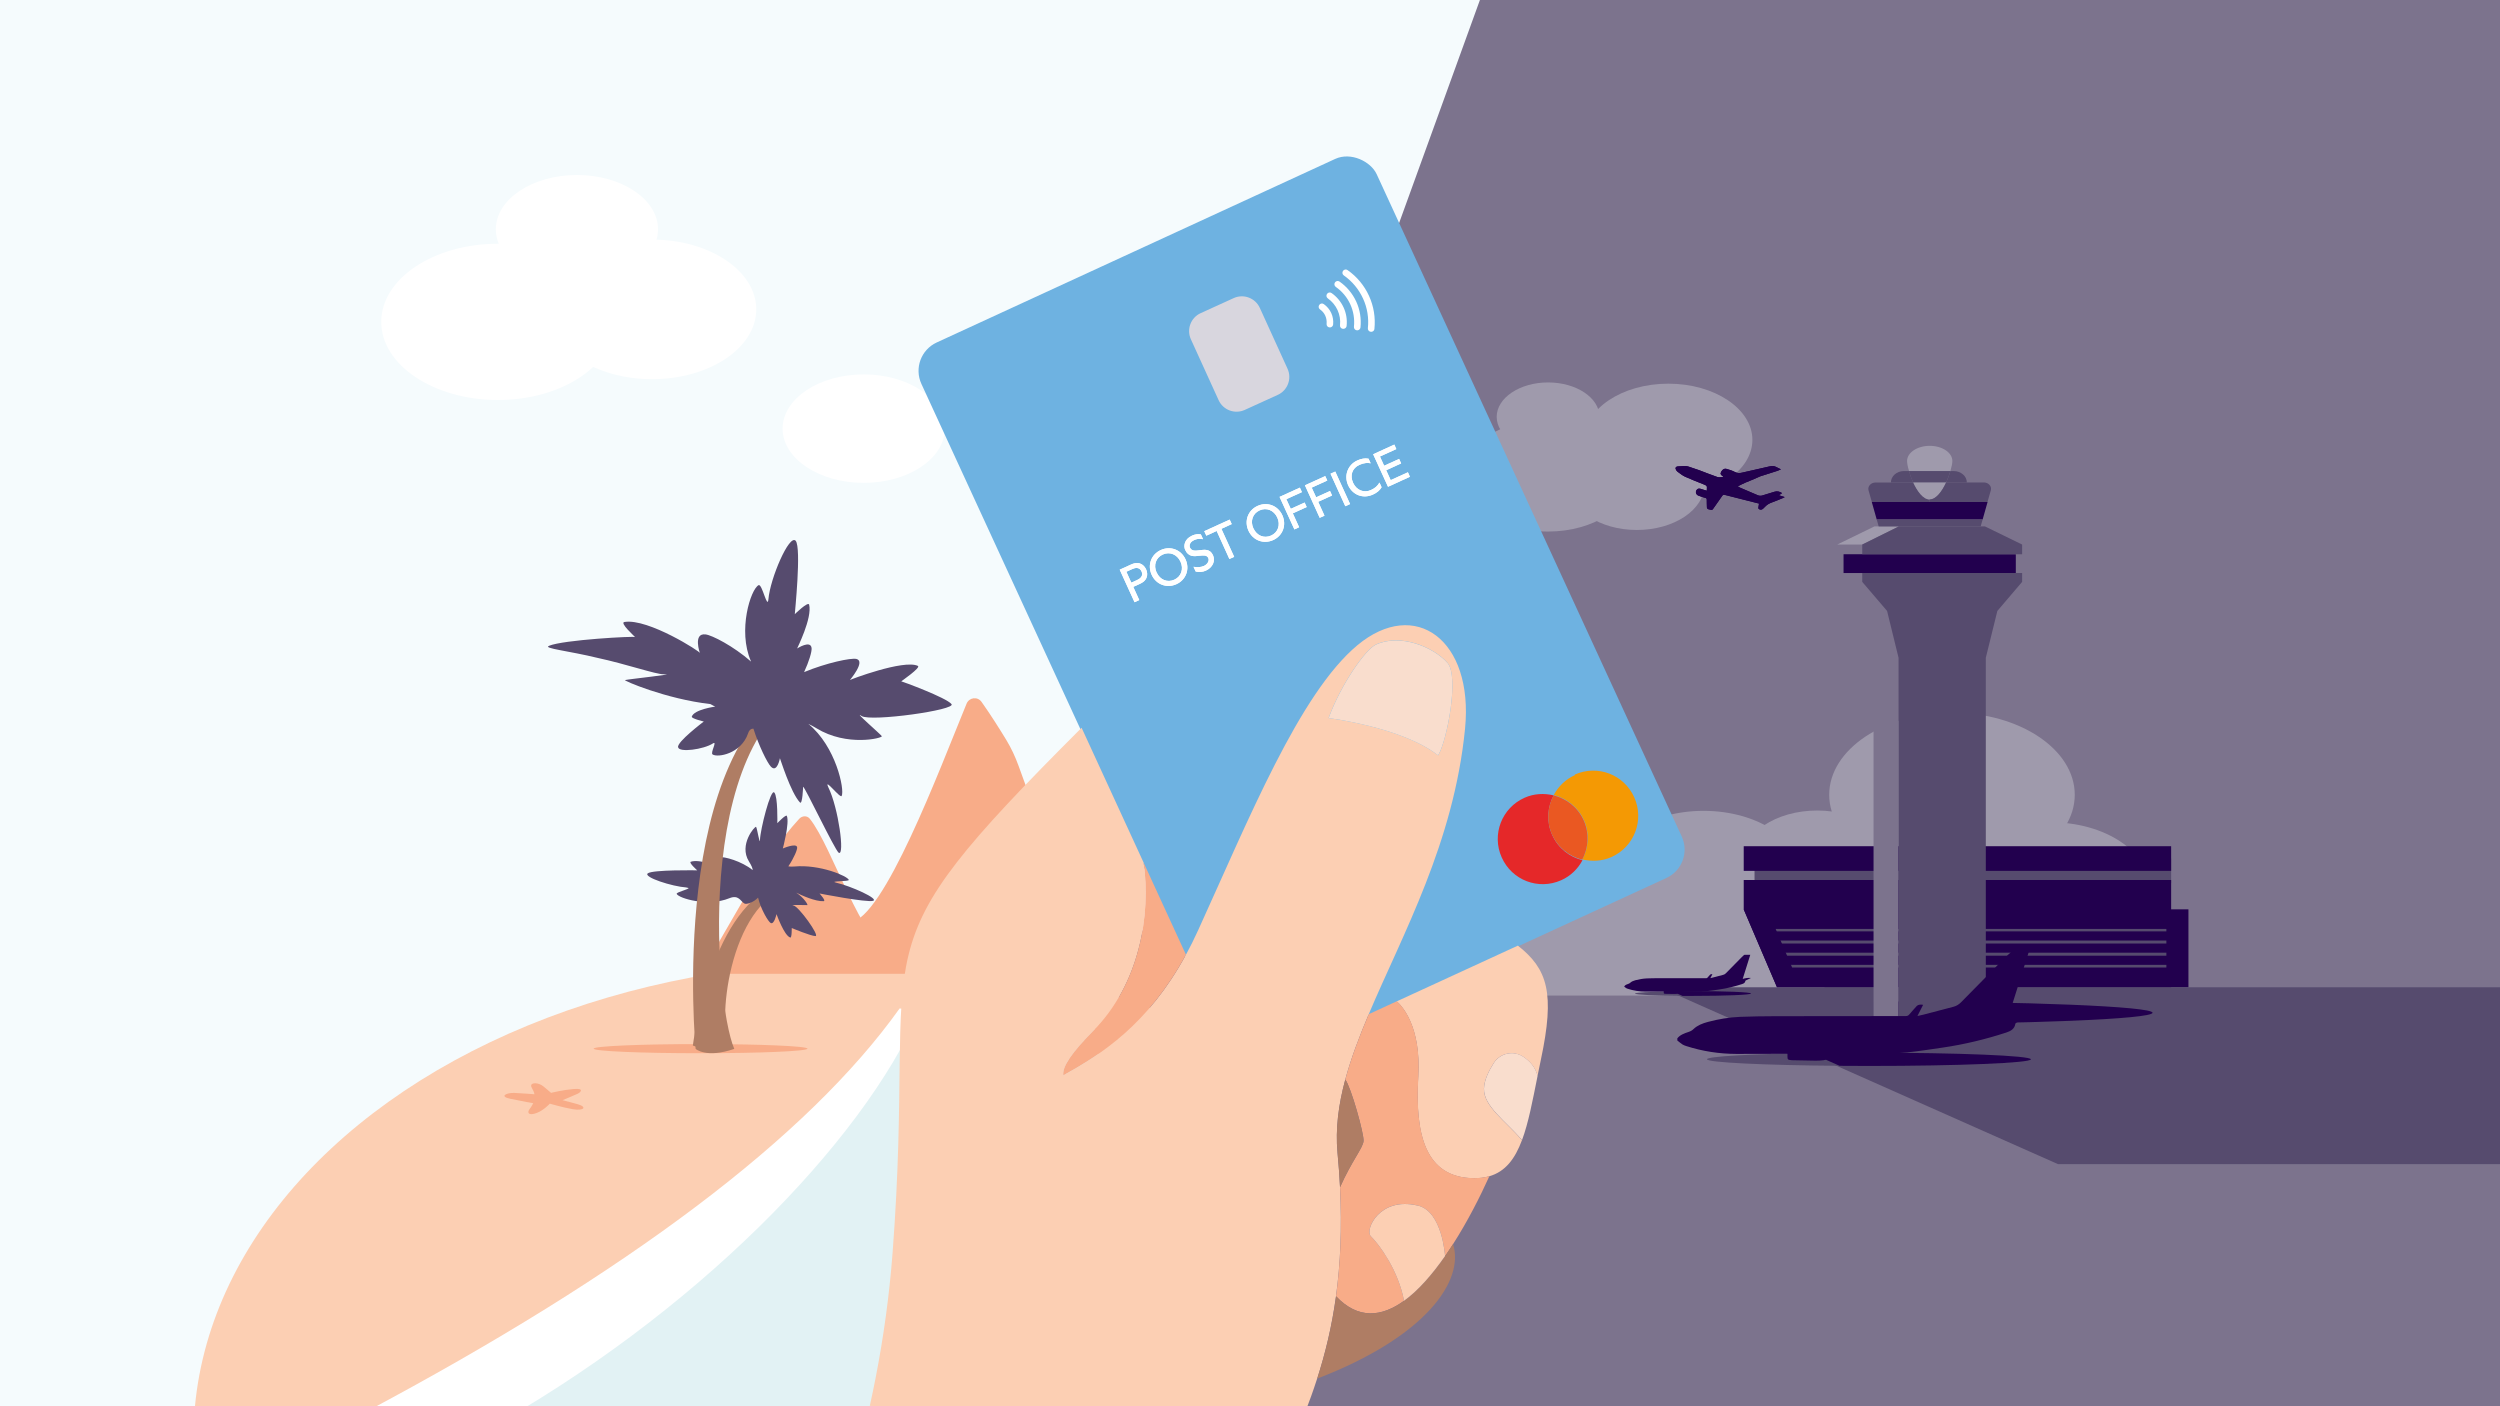 <svg width="1200" height="675" viewBox="0 0 1200 675" fill="none" xmlns="http://www.w3.org/2000/svg">
<rect x="0" y="0" width="1200" height="675" fill="#333333" stroke="none"/>
<g clip-path="url(#clip0_1954_2287)">
<rect width="1200" height="675" fill="#CCEDF3"/>
<rect width="1200" height="675" fill="white" fill-opacity="0.8"/>
<path d="M711.445 -3H1206.82V510.282H525.491L711.445 -3Z" fill="#7C738D"/>
<ellipse cx="413.982" cy="690.304" rx="321.117" ry="228.741" fill="#FCCFB3"/>
<path fill-rule="evenodd" clip-rule="evenodd" d="M843.228 439.458C863.095 439.458 879.293 450.258 879.293 463.554C879.293 476.851 863.131 487.651 843.228 487.651C823.36 487.651 807.198 476.851 807.198 463.554C807.198 450.258 823.36 439.458 843.228 439.458Z" fill="#9F9AAC"/>
<path fill-rule="evenodd" clip-rule="evenodd" d="M872.269 389.049C892.136 389.049 908.334 399.849 908.334 413.145C908.334 426.442 892.172 437.242 872.269 437.242C852.401 437.242 836.239 426.442 836.239 413.145C836.239 399.849 852.401 389.049 872.269 389.049Z" fill="#9F9AAC"/>
<path fill-rule="evenodd" clip-rule="evenodd" d="M817.717 389.203C843.866 389.203 865.109 403.405 865.109 420.884C865.109 438.364 843.866 452.565 817.717 452.565C791.603 452.565 770.324 438.364 770.324 420.884C770.324 403.405 791.568 389.203 817.717 389.203Z" fill="#9F9AAC"/>
<path fill-rule="evenodd" clip-rule="evenodd" d="M984.348 394.699C1010.5 394.699 1031.74 408.901 1031.74 426.38C1031.74 443.86 1010.5 458.062 984.348 458.062C958.234 458.062 936.955 443.86 936.955 426.38C936.955 408.901 958.199 394.699 984.348 394.699Z" fill="#9F9AAC"/>
<path fill-rule="evenodd" clip-rule="evenodd" d="M936.951 342.073C969.452 342.073 995.883 359.74 995.883 381.495C995.883 403.219 969.452 420.917 936.951 420.917C904.45 420.917 878.019 403.251 878.019 381.495C878.019 359.771 904.45 342.073 936.951 342.073Z" fill="#9F9AAC"/>
<path fill-rule="evenodd" clip-rule="evenodd" d="M770.322 426.943C802.823 426.943 829.254 444.61 829.254 466.365C829.254 488.09 802.823 505.787 770.322 505.787C737.821 505.787 711.39 488.121 711.39 466.365C711.39 444.641 737.821 426.943 770.322 426.943Z" fill="#9F9AAC"/>
<path d="M598.734 477.869H1207.69V681.155H598.734V477.869Z" fill="#7C738D"/>
<path d="M987.824 558.784H1206.84V473.885H796.63L987.824 558.784Z" fill="#564B6E"/>
<path fill-rule="evenodd" clip-rule="evenodd" d="M414.577 179.713C436.032 179.713 453.5 191.387 453.5 205.744C453.5 220.102 436.032 231.776 414.577 231.776C393.121 231.776 375.653 220.102 375.653 205.744C375.653 191.387 393.121 179.713 414.577 179.713Z" fill="white"/>
<path fill-rule="evenodd" clip-rule="evenodd" d="M276.924 84C298.38 84 315.848 95.674 315.848 110.032C315.848 124.39 298.38 136.063 276.924 136.063C255.469 136.063 238.001 124.39 238.001 110.032C238.001 95.674 255.469 84 276.924 84Z" fill="white"/>
<path fill-rule="evenodd" clip-rule="evenodd" d="M239 117C269.869 117 295 133.817 295 154.5C295 175.183 269.869 192 239 192C208.131 192 183 175.183 183 154.5C183 133.817 208.131 117 239 117Z" fill="white"/>
<path fill-rule="evenodd" clip-rule="evenodd" d="M313 115C340.561 115 363 130.023 363 148.5C363 166.977 340.561 182 313 182C285.439 182 263 166.977 263 148.5C263 130.023 285.439 115 313 115Z" fill="white"/>
<path d="M842.173 412.082H1042.15V423.912H842.173V412.082Z" fill="#564B6E"/>
<path d="M1042.15 422.415H836.986V436.492L852.936 473.823H1042.15V422.415Z" fill="#22004E"/>
<path d="M836.986 406.183H1042.15V418.012H836.986V406.183Z" fill="#22004E"/>
<path d="M1045.15 469.139V441.172H844.642L856.605 469.139H1045.15Z" fill="#564B6E"/>
<path d="M852.299 445.857L860.239 464.46H1039.86V445.857H852.264M836.949 436.493H1050.45V473.824H852.934L836.984 436.493H836.949Z" fill="#22004E"/>
<path d="M1042.15 449.259H845.208" stroke="#22004E" stroke-width="4.399" stroke-miterlimit="10"/>
<path d="M1042.15 460.931H849.478" stroke="#22004E" stroke-width="4.399" stroke-miterlimit="10"/>
<path d="M1042.15 455.092H848.031" stroke="#22004E" stroke-width="4.399" stroke-miterlimit="10"/>
<path d="M1042.15 443.45H842.173" stroke="#22004E" stroke-width="4.399" stroke-miterlimit="10"/>
<path d="M1042.15 466.768H851.878" stroke="#22004E" stroke-width="4.399" stroke-miterlimit="10"/>
<path fill-rule="evenodd" clip-rule="evenodd" d="M899.516 480.655C973.234 480.655 1033.22 483.121 1033.22 486.118C1033.22 489.145 973.234 491.58 899.516 491.58" fill="#22004E"/>
<path d="M881.87 275.053V279.298L893.762 293.25L899.303 315.723V489.954H911.301V315.723L905.796 293.25L893.868 279.298V275.053H884.905H881.87Z" fill="#7C738D"/>
<path d="M881.869 261.384V266.035H884.904H893.867V261.384H881.869Z" fill="#7C738D"/>
<path d="M881.873 261.381H893.872L911.445 252.673H901.776H899.729L881.873 261.381Z" fill="#9F9AAC"/>
<path d="M884.905 266.035V275.056H893.868H967.586V266.035H893.868H884.905Z" fill="#22004E"/>
<path d="M893.87 275.053V279.298L905.798 293.25L911.303 315.723V489.954H953.19V315.723L958.731 293.25L970.623 279.298V275.053H967.588H893.87Z" fill="#564B6E"/>
<path d="M893.87 261.381V266.032H967.588H970.623V261.381L952.767 252.673H950.72H911.444L893.87 261.381Z" fill="#564B6E"/>
<path d="M900.258 231.605C897.999 231.605 896.341 233.478 896.905 235.413L898.493 241.001H926.266V239.752C923.16 239.752 920.372 235.882 918.361 231.605H900.258Z" fill="#564B6E"/>
<path d="M898.457 240.97L900.822 249.335H951.673L954.037 240.97H926.23H898.457Z" fill="#22004E"/>
<path d="M900.821 249.333L901.774 252.673H911.443H950.719L951.672 249.333H900.821Z" fill="#564B6E"/>
<path d="M918.361 231.603C917.514 229.761 916.809 227.826 916.315 226.109H913.844C910.421 226.109 907.634 228.575 907.634 231.603H918.361Z" fill="#564B6E"/>
<path d="M936.18 226.113C936.78 224.084 937.133 222.336 937.133 221.275C937.133 217.248 932.263 214.002 926.264 214.002C920.265 214.002 915.395 217.279 915.395 221.275C915.395 222.305 915.713 224.084 916.348 226.113H936.251H936.18Z" fill="#9F9AAC"/>
<path d="M918.361 231.603H934.135C934.982 229.761 935.688 227.826 936.182 226.109H916.279C916.773 227.826 917.479 229.761 918.326 231.603H918.361Z" fill="#564B6E"/>
<path d="M934.135 231.605H918.361C920.337 235.882 923.16 239.752 926.265 239.752C929.371 239.752 932.158 235.882 934.17 231.605H934.135Z" fill="#9F9AAC"/>
<path d="M926.228 239.718V240.966H954L955.588 235.379C956.153 233.444 954.494 231.571 952.236 231.571H934.133C932.156 235.847 929.333 239.718 926.228 239.718Z" fill="#564B6E"/>
<path d="M934.135 231.603H944.086C944.086 230.073 943.38 228.7 942.251 227.732C941.122 226.765 939.569 226.109 937.875 226.109H936.181C935.687 227.826 934.981 229.761 934.135 231.603Z" fill="#564B6E"/>
<path fill-rule="evenodd" clip-rule="evenodd" d="M743.079 183.569C756.665 183.569 767.746 190.967 767.746 200.081C767.746 209.195 756.665 216.593 743.079 216.593C729.493 216.593 718.412 209.195 718.412 200.081C718.412 190.998 729.493 183.569 743.079 183.569Z" fill="#9F9AAC"/>
<path fill-rule="evenodd" clip-rule="evenodd" d="M785.675 211.005C803.567 211.005 818.105 220.743 818.105 232.698C818.105 244.652 803.567 254.391 785.675 254.391C767.784 254.391 753.245 244.652 753.245 232.698C753.245 220.743 767.784 211.005 785.675 211.005Z" fill="#9F9AAC"/>
<path fill-rule="evenodd" clip-rule="evenodd" d="M800.812 184.163C823.043 184.163 841.146 196.274 841.146 211.131C841.146 225.988 823.043 238.099 800.812 238.099C778.58 238.099 760.477 225.988 760.477 211.131C760.477 196.242 778.58 184.163 800.812 184.163Z" fill="#9F9AAC"/>
<path fill-rule="evenodd" clip-rule="evenodd" d="M743.079 201.205C765.311 201.205 783.414 213.316 783.414 228.173C783.414 243.062 765.311 255.141 743.079 255.141C720.847 255.141 702.744 243.03 702.744 228.173C702.744 213.284 720.847 201.205 743.079 201.205Z" fill="#9F9AAC"/>
<path d="M827.737 237.536C827.243 237.411 826.961 237.598 826.714 237.941C825.302 239.97 823.855 241.999 822.444 244.028C822.161 244.434 821.914 244.933 821.209 244.715C820.432 244.465 819.303 244.59 819.303 243.435C819.303 242.218 819.197 241.031 819.233 239.814C819.233 239.315 819.056 239.127 818.562 239.003C817.468 238.69 816.374 238.347 815.315 237.941C813.939 237.442 813.586 235.85 814.645 234.882C815.139 234.414 815.774 234.477 816.409 234.664C817.327 234.945 818.28 235.257 819.303 235.569C819.303 235.039 819.233 234.57 819.303 234.133C819.444 233.291 818.915 232.978 818.174 232.666C815.033 231.418 811.857 230.169 808.787 228.796C807.481 228.203 806.387 227.235 805.223 226.424C804.941 226.205 804.694 225.893 804.517 225.581C804.058 224.801 804.129 223.927 805.541 223.864C807.234 223.802 808.928 223.427 810.587 223.989C812.245 224.551 813.939 225.082 815.562 225.675C818.491 226.767 821.35 227.953 824.314 228.952C825.126 229.233 826.149 228.983 827.102 228.983C827.102 228.921 827.102 228.827 827.102 228.765C827.031 228.671 826.961 228.609 826.855 228.546C825.796 227.797 825.655 227.391 826.184 226.424C826.749 225.331 827.667 224.769 828.796 225.082C830.172 225.456 831.548 225.924 832.748 226.549C833.877 227.142 834.901 227.173 836.101 226.892C840.582 225.862 845.099 224.894 849.546 223.833C850.71 223.552 851.698 223.646 852.686 224.208C853.321 224.582 853.992 224.832 854.874 225.269C854.239 225.55 853.78 225.799 853.321 225.956C850.534 226.861 847.71 227.703 844.923 228.64C843.864 229.014 842.876 229.607 841.817 230.013C839.206 230.981 836.665 232.105 834.124 233.447C834.548 233.665 834.865 233.915 835.218 234.071C838.041 235.288 840.864 236.474 843.688 237.692C844.429 238.004 845.17 238.066 845.946 237.816C847.887 237.223 849.828 236.662 851.733 236.037C853.11 235.6 854.239 235.944 855.403 236.693C854.874 237.036 854.415 237.38 853.921 237.723C854.804 238.004 855.65 238.285 856.674 238.597C856.25 238.815 856.074 238.971 855.862 239.034C854.133 239.752 852.404 240.501 850.639 241.125C849.334 241.593 848.169 242.218 847.287 243.185C847.005 243.497 846.652 243.809 846.334 244.121C845.664 244.777 844.852 244.839 844.146 244.246C844.005 244.122 844.005 243.872 844.005 243.685C844.076 243.029 844.182 242.405 844.323 241.687C838.712 240.251 833.207 238.878 827.702 237.473L827.737 237.536Z" fill="#22004E"/>
<path d="M844.358 241.749C838.747 240.314 833.242 238.94 827.737 237.536C827.243 237.411 826.961 237.598 826.714 237.941C825.302 239.97 823.855 241.999 822.444 244.028C822.161 244.434 821.914 244.933 821.209 244.715C820.432 244.465 819.303 244.59 819.303 243.435C819.303 242.218 819.197 241.031 819.233 239.814C819.233 239.315 819.056 239.127 818.562 239.003C817.468 238.69 816.374 238.347 815.315 237.941C813.939 237.442 813.586 235.85 814.645 234.882C815.139 234.414 815.774 234.477 816.409 234.664C817.327 234.945 818.28 235.257 819.303 235.569C819.303 235.039 819.233 234.57 819.303 234.133C819.444 233.291 818.915 232.978 818.174 232.666C815.033 231.418 811.857 230.169 808.787 228.796C807.481 228.203 806.387 227.235 805.223 226.424C804.941 226.205 804.694 225.893 804.517 225.581C804.058 224.801 804.129 223.927 805.541 223.864C807.234 223.802 808.928 223.427 810.587 223.989C812.245 224.551 813.939 225.082 815.562 225.675C818.491 226.767 821.35 227.953 824.314 228.952C825.126 229.233 826.149 228.983 827.102 228.983C827.102 228.921 827.102 228.827 827.102 228.765C827.031 228.671 826.961 228.609 826.855 228.546C825.796 227.797 825.655 227.391 826.184 226.424C826.749 225.331 827.667 224.769 828.796 225.082C830.172 225.456 831.548 225.924 832.748 226.549C833.877 227.142 834.901 227.173 836.101 226.892C840.582 225.862 845.099 224.894 849.546 223.833C850.71 223.552 851.698 223.646 852.686 224.208C853.321 224.582 853.992 224.832 854.874 225.269C854.239 225.55 853.78 225.799 853.321 225.956C850.534 226.861 847.71 227.703 844.923 228.64C843.864 229.014 842.876 229.607 841.817 230.013C839.206 230.981 836.665 232.105 834.124 233.447C834.548 233.665 834.865 233.915 835.218 234.071C838.041 235.288 840.864 236.474 843.688 237.692C844.429 238.004 845.17 238.066 845.946 237.816C847.887 237.223 849.828 236.662 851.733 236.037C853.11 235.6 854.239 235.944 855.403 236.693C854.874 237.036 854.415 237.38 853.921 237.723C854.804 238.004 855.65 238.285 856.674 238.597C856.25 238.815 856.074 238.971 855.862 239.034C854.133 239.752 852.404 240.501 850.639 241.125C849.334 241.593 848.169 242.218 847.287 243.185C847.005 243.497 846.652 243.809 846.334 244.121C845.664 244.777 844.852 244.839 844.146 244.246C844.005 244.122 844.005 243.872 844.005 243.685C844.076 243.029 844.182 242.405 844.323 241.687L844.358 241.749Z" fill="#22004E"/>
<path d="M869.241 505.474C840.093 505.911 819.343 507.097 819.343 508.439C819.343 510 846.833 511.31 883.004 511.591L869.241 505.474Z" fill="#564B6E"/>
<path d="M869.24 505.475L883.003 511.593C887.591 511.593 892.284 511.656 897.083 511.656C939.959 511.656 974.824 510.22 974.824 508.472C974.824 506.724 939.924 505.288 897.083 505.288C887.273 505.288 877.886 505.35 869.205 505.507L869.24 505.475Z" fill="#22004E"/>
<path d="M805.083 498.449C806.389 496.732 808.471 496.015 810.518 495.328C811.471 495.016 812.212 494.61 812.918 493.923C814.788 492.144 817.223 491.208 819.799 490.521C824.845 489.179 829.962 488.305 835.22 488.086C840.831 487.868 846.442 487.806 852.017 487.774C872.908 487.712 893.835 487.712 914.725 487.712C915.537 487.712 915.996 487.493 916.455 486.932C917.478 485.683 918.643 484.497 919.701 483.248C920.548 482.187 921.677 482.062 923.089 482.312C922.207 484.06 921.324 485.777 920.372 487.681C921.43 487.431 922.348 487.244 923.265 487.025C928.065 485.777 932.864 484.528 937.663 483.248C939.145 482.874 940.31 482.094 941.333 481.063C948.144 474.103 954.99 467.143 961.871 460.213C963.036 459.027 964.306 457.903 965.541 456.78C965.753 456.593 966.035 456.405 966.318 456.405C968.823 456.405 971.329 456.405 973.975 456.405C970.587 467.174 967.2 477.849 963.777 488.773C967.447 487.618 971.046 487.119 974.857 487.493C974.61 487.618 974.469 487.743 974.293 487.805C972.246 488.742 970.164 489.678 968.153 490.677C967.8 490.833 967.412 491.208 967.341 491.52C966.988 493.798 965.259 494.891 963.036 495.609C953.084 498.855 942.921 501.321 932.44 502.85C926.759 503.662 921.113 504.567 915.431 505.16C911.197 505.597 906.891 505.566 902.621 505.691C896.022 505.878 889.424 505.971 882.825 506.127C882.613 506.127 882.436 506.127 882.225 506.127C882.225 506.19 882.295 506.284 882.33 506.346C881.942 506.533 881.589 506.814 881.166 506.908C880.39 507.095 879.613 507.158 878.837 507.282C878.025 507.407 877.214 507.376 876.755 508.281C876.578 508.593 875.873 508.843 875.379 508.905C874.108 509.062 872.838 509.124 871.567 509.124C867.756 509.093 863.945 508.999 860.099 508.905H860.028C858.087 508.718 857.981 508.593 857.981 506.908C857.981 506.596 857.981 506.252 857.981 505.847C857.699 505.847 857.452 505.815 857.205 505.815C849.265 505.815 841.325 505.909 833.42 505.878C825.233 505.847 817.258 504.629 809.565 502.163C808.895 501.945 808.224 501.726 807.66 501.383C806.777 500.821 805.966 500.103 805.119 499.448C805.119 499.136 805.119 498.855 805.119 498.543L805.083 498.449Z" fill="#22004E"/>
<path d="M802.653 475.853C792.208 476.009 784.797 476.446 784.797 476.914C784.797 477.476 794.643 477.944 807.559 478.037L802.618 475.853H802.653Z" fill="#564B6E"/>
<path d="M802.655 475.85L807.595 478.035C809.219 478.035 810.912 478.035 812.642 478.035C827.992 478.035 840.484 477.536 840.484 476.88C840.484 476.225 827.992 475.726 812.642 475.726C809.113 475.726 805.76 475.726 802.655 475.788V475.85Z" fill="#22004E"/>
<path d="M779.715 473.351C780.174 472.727 780.915 472.477 781.656 472.228C782.009 472.103 782.256 471.978 782.503 471.728C783.174 471.104 784.056 470.761 784.973 470.511C786.773 470.043 788.608 469.731 790.478 469.637C792.49 469.543 794.501 469.543 796.513 469.543C803.994 469.543 811.475 469.543 818.956 469.543C819.239 469.543 819.415 469.481 819.592 469.262C819.945 468.825 820.368 468.388 820.756 467.951C821.074 467.577 821.462 467.546 821.956 467.608C821.638 468.232 821.321 468.857 820.968 469.512C821.356 469.418 821.674 469.356 821.991 469.262C823.72 468.825 825.414 468.357 827.143 467.92C827.673 467.795 828.096 467.514 828.449 467.14C830.884 464.643 833.354 462.146 835.789 459.68C836.213 459.243 836.671 458.837 837.095 458.431C837.165 458.369 837.271 458.307 837.377 458.307C838.295 458.307 839.177 458.307 840.13 458.307C838.93 462.177 837.695 465.985 836.495 469.887C837.801 469.481 839.106 469.294 840.447 469.418C840.377 469.481 840.306 469.512 840.236 469.543C839.494 469.887 838.753 470.23 838.048 470.573C837.906 470.636 837.765 470.761 837.765 470.885C837.659 471.697 837.024 472.103 836.213 472.352C832.648 473.507 829.014 474.413 825.273 474.943C823.262 475.224 821.215 475.567 819.168 475.755C817.651 475.911 816.098 475.911 814.581 475.942C812.216 476.004 809.852 476.036 807.488 476.098C807.417 476.098 807.346 476.098 807.276 476.098C807.276 476.098 807.276 476.16 807.311 476.16C807.17 476.223 807.029 476.317 806.888 476.348C806.605 476.41 806.323 476.441 806.041 476.473C805.758 476.504 805.441 476.504 805.3 476.816C805.229 476.941 804.982 477.003 804.806 477.034C804.347 477.097 803.888 477.128 803.429 477.097C802.053 477.097 800.712 477.034 799.336 477.034C798.63 476.972 798.595 476.91 798.595 476.317C798.595 476.192 798.595 476.098 798.595 475.942C798.489 475.942 798.418 475.942 798.313 475.942C795.489 475.942 792.631 475.973 789.808 475.942C786.879 475.942 784.021 475.505 781.268 474.6C781.021 474.537 780.774 474.444 780.598 474.319C780.28 474.1 779.998 473.851 779.68 473.632C779.68 473.539 779.68 473.414 779.68 473.32L779.715 473.351Z" fill="#22004E"/>
<path d="M463.836 467.428C446.693 464.791 440.516 456.419 426.797 455.257C414.113 454.166 399.515 406.384 388.693 392.995C387.363 391.348 385.017 391.51 383.583 393.068C379.315 397.703 374.207 404.226 371.172 408.2C369.393 410.529 367.791 412.98 366.323 415.517L336.269 467.428H463.836Z" fill="#F8AC88"/>
<path d="M361.193 460.098C382.869 456.345 390.679 444.433 408.025 442.78C424.115 441.222 450.805 369.769 463.948 337.78C465.208 334.712 469.229 334.212 471.15 336.916C475.588 343.161 480.042 350.27 483.011 355.16C485.411 359.112 487.354 363.31 488.931 367.656L522.485 460.098H361.193Z" fill="#F8AC88"/>
<path d="M174.977 678.037C301.568 610.709 387.828 545.77 431.818 484.058L528.311 494.406L467.412 687.49L174.977 678.037Z" fill="white"/>
<path d="M231.84 687.326C332.495 631.704 414.004 548.564 441.451 485.091L527.776 494.349L506.641 796.001L231.84 687.326Z" fill="#E2F2F4"/>
<path fill-rule="evenodd" clip-rule="evenodd" d="M336.268 501.153C364.569 501.153 387.588 502.125 387.588 503.353C387.588 504.58 364.569 505.552 336.268 505.552C307.967 505.552 284.948 504.58 284.948 503.353C284.948 502.125 307.967 501.153 336.268 501.153Z" fill="#F8AC88"/>
<path fill-rule="evenodd" clip-rule="evenodd" d="M379.844 425.32C349.461 433.469 343.754 493.505 350.672 503.46C340.853 505.349 332.564 501.852 332.564 501.852C332.564 501.852 340.47 438.743 371.778 425.207L379.812 425.32H379.844Z" fill="#AF7D64"/>
<path fill-rule="evenodd" clip-rule="evenodd" d="M329.566 425.995C322.743 425.572 308.556 421.004 310.947 419.199C313.339 417.395 334.667 417.761 334.667 417.761C334.667 417.761 330.459 414.039 331.575 413.644C335.815 412.15 345.698 416.154 345.698 416.154C345.698 416.154 342.765 412.009 345.443 411.473C347.483 411.05 355.932 413.306 361.288 417.648C361.288 416.887 360.81 415.59 359.471 413.447C354.497 405.466 362.404 396.386 362.914 396.894C363.424 397.401 364.731 406.115 364.795 403.126C364.922 398.219 369.896 378.48 371.649 380.397C373.435 382.287 373.116 395.117 373.116 395.117C373.116 395.117 377.292 390.746 377.675 391.621C379.078 394.948 375.762 407.271 375.762 407.271C375.762 407.271 382.107 404.508 382.617 406.622C382.872 407.638 381.15 411.727 378.408 415.844C379.142 415.985 380.034 416.041 381.182 415.928C393.584 414.772 406.942 420.581 407.42 422.358C407.643 423.204 397.537 422.809 401.363 423.683C408.504 425.319 422.149 431.494 419.057 432.396C415.964 433.299 393.361 428.872 393.361 428.872C393.361 428.872 396.676 432.481 395.369 432.566C391.416 432.791 384.721 429.746 382.17 428.477C386.06 430.987 387.941 434.427 387.526 434.455C386.921 434.455 378.249 434.229 380.799 434.596C383.35 434.963 393.584 449.288 391.448 449.316C389.28 449.344 380.034 445.453 380.034 445.453C380.034 445.453 380.13 450.275 379.333 450.021C376.368 449.09 372.733 438.769 372.733 438.769C372.733 438.769 371.649 443.874 369.96 443.056C368.78 442.492 365.146 436.344 363.87 430.846C361.639 433.242 358.259 434.258 357.271 433.665C355.454 432.594 354.561 429.323 350.066 431.156C339.672 435.386 325.868 431.184 324.816 429.097C324.306 428.11 333.264 426.305 329.63 426.08L329.566 425.995Z" fill="#564B6E"/>
<path fill-rule="evenodd" clip-rule="evenodd" d="M397.508 326.709C332.055 343.967 342.64 480.902 352.46 503.461C338.91 508.114 333.905 503.461 333.905 503.461C333.905 503.461 319.877 357.587 386.349 326.709H397.476H397.508Z" fill="#AF7D64"/>
<path fill-rule="evenodd" clip-rule="evenodd" d="M263.542 309.984C270.3 307.108 305.083 305.218 304.86 305.811C304.923 305.754 297.017 298.733 299.822 298.535C311.204 296.787 336.422 312.945 335.944 313.453C335.944 313.453 332.533 303.78 338.654 304.514C341.715 304.852 352.012 310.097 360.524 317.57C360.524 317.485 360.461 317.429 360.429 317.344C354.021 302.652 360.333 282.8 364.127 280.883C365.849 280.037 368.335 292.924 368.846 287.594C369.674 277.668 378.856 256.237 381.917 259.564C384.786 262.948 381.439 294.841 381.502 294.813C381.471 294.813 387.911 288.525 388.389 290.217C389.983 296.646 382.523 311.309 382.618 311.281C382.618 311.281 389.154 307.023 389.568 311.112C389.728 312.832 388.325 317.513 385.966 322.617C396.614 318.19 408.602 315.652 411.12 316.301C415.615 317.457 407.9 326.424 407.964 326.424C407.709 326.34 433.788 316.414 440.578 319.628C442.236 320.39 432.544 327.016 432.608 327.045C432.831 326.988 454.224 334.856 456.71 337.958C459.261 340.749 418.134 346.53 413.607 343.71C409.112 340.693 422.725 352.48 423.267 353.354C423.841 354.257 406.593 358.599 391.864 349.547C390.397 348.673 389.122 347.968 388.006 347.461C401.269 358.317 405.477 379.016 404.011 382.033C403.437 383.556 395.243 372.727 397.602 377.916C402.448 387.701 405.605 411.078 402.576 409.33C400.536 407.638 386.253 377.521 385.488 377.634C385.488 377.634 385.201 386.432 383.989 385.191C379.462 380.397 374.457 363.901 374.361 363.957C374.361 363.957 373.054 371.176 370.025 367.99C368.272 366.129 364.223 357.951 361.64 349.745C360.62 349.745 359.696 350.224 359.09 352.001C355.742 361.842 344.424 363.788 342.033 362.124C340.854 361.363 344.52 355.356 342.193 356.851C337.761 359.727 325.933 361.363 325.487 358.656C324.817 356.174 337.602 346.502 337.825 346.333C337.825 346.333 331.768 344.895 332.054 343.992C333.17 340.524 343.309 339.17 343.309 339.17C343.309 339.17 342.161 338.663 340.981 337.958C319.621 335.533 298.611 326.452 300.046 326.424C301.64 326.001 326.22 323.379 318.601 323.661C314.839 323.717 300.588 318.754 286.847 315.793C273.297 312.466 260.226 311.168 263.573 310.012L263.542 309.984Z" fill="#564B6E"/>
<path d="M246.589 524.581C248.882 524.643 256.505 525.236 256.505 525.236C256.505 525.236 256.575 524.425 255.234 522.084C253.893 519.743 257.387 519.337 259.963 520.867C261.198 521.616 262.645 523.051 264.515 524.581C264.515 524.581 264.833 524.487 265.397 524.362C266.068 524.206 267.091 523.988 268.326 523.738C270.267 523.364 272.738 522.958 275.278 522.739C280.889 522.24 278.525 524.425 277.36 524.955C276.796 525.236 274.89 526.048 273.196 526.766C271.538 527.452 270.02 528.077 270.02 528.077C270.02 528.077 271.679 528.482 274.749 529.325C275.49 529.512 276.337 529.762 277.254 530.012C281.913 531.292 280.395 533.352 274.961 532.415C270.338 531.635 263.915 529.762 263.915 529.762C263.915 529.762 261.092 532.852 257.846 534.132C256.328 534.725 255.27 534.881 254.599 534.756C253.293 534.538 253.435 533.289 254.246 532.29C255.128 531.229 255.94 529.544 255.94 529.544C255.94 529.544 254.987 529.356 253.47 529.075C253.435 529.075 253.399 529.075 253.329 529.075C251.211 528.67 248.071 528.045 244.965 527.421C239.566 526.329 242.954 524.55 246.447 524.612L246.589 524.581Z" fill="#F8AC88"/>
<mask id="mask0_1954_2287" style="mask-type:alpha" maskUnits="userSpaceOnUse" x="396" y="53" width="428" height="660">
<path d="M626.406 706.432C507.666 725.54 453.712 693.937 396.389 663.911L425.714 140.446L670.584 53.935L823.078 413.176C714.346 515.083 743.566 687.579 626.406 706.432Z" fill="#1DFBED"/>
<path d="M626.406 706.432C507.666 725.54 453.712 693.937 396.389 663.911L425.714 140.446L670.584 53.935L823.078 413.176C714.346 515.083 743.566 687.579 626.406 706.432Z" fill="#6EB2E1"/>
</mask>
<g mask="url(#mask0_1954_2287)">
<rect x="436" y="170.656" width="240.599" height="380" rx="15" transform="rotate(-24.731 436 170.656)" fill="#6EB2E1"/>
<path d="M755.99 372.033C751.422 374.063 747.935 377.577 745.8 381.611C751.982 383.211 757.473 387.363 760.284 393.687C763.095 400.012 762.497 406.87 759.543 412.531C764.084 413.598 768.912 413.415 773.48 411.385C784.372 406.544 789.369 393.804 784.476 382.795C779.583 371.785 766.895 366.905 755.886 371.799L755.99 372.033Z" fill="#F49904"/>
<path d="M744.989 400.614C742.178 394.289 742.777 387.431 745.731 381.77C741.189 380.703 736.361 380.886 731.793 382.916C720.901 387.757 715.904 400.497 720.797 411.506C725.69 422.516 738.378 427.396 749.388 422.503C753.956 420.472 757.443 416.959 759.577 412.925C753.396 411.324 747.904 407.173 745.093 400.848L744.989 400.614Z" fill="#E52829"/>
<path d="M760.208 393.824C757.397 387.499 751.906 383.348 745.724 381.747C742.77 387.408 742.172 394.266 744.983 400.591C747.793 406.915 753.285 411.067 759.467 412.667C762.421 407.006 763.019 400.148 760.208 393.824Z" fill="#EA5822"/>
<path d="M592.166 143.091L576.317 150.31C571.556 152.478 569.455 158.096 571.624 162.856L584.931 192.069C587.099 196.83 592.716 198.931 597.477 196.762L613.325 189.543C618.086 187.375 620.187 181.757 618.019 176.997L604.712 147.784C602.543 143.023 596.926 140.922 592.166 143.091Z" fill="#D8D6DE"/>
<path fill-rule="evenodd" clip-rule="evenodd" d="M647.111 232.919C644.982 228.252 646.947 223.092 651.506 221.018C653.334 220.199 655.109 219.817 656.91 220.172L657.92 222.383C656.555 222.083 654.781 222.11 652.488 223.147C648.994 224.758 647.875 228.224 649.513 231.8C651.123 235.294 654.672 236.741 658.002 235.239C660.077 234.284 661.087 233.383 662.151 231.636L663.161 233.875C662.288 235.458 660.814 236.577 658.985 237.396C654.153 239.607 649.185 237.478 647.111 232.919Z" fill="white"/>
<path fill-rule="evenodd" clip-rule="evenodd" d="M659.119 218.04L666.244 233.654L676.753 228.849L675.797 226.693L667.527 230.46L665.37 225.71L672.549 222.435L671.566 220.278L664.387 223.554L662.367 219.132L670.229 215.556L669.274 213.399L659.119 218.04Z" fill="white"/>
<path d="M640.928 226.348L638.643 227.389L645.749 242.989L648.034 241.948L640.928 226.348Z" fill="white"/>
<path fill-rule="evenodd" clip-rule="evenodd" d="M614.188 238.513L621.312 254.127L623.578 253.062L620.548 246.402L627.208 243.372L626.225 241.215L619.565 244.245L617.436 239.605L624.915 236.22L623.932 234.063L614.188 238.513Z" fill="white"/>
<path fill-rule="evenodd" clip-rule="evenodd" d="M601.632 253.635C600.021 250.113 601.277 246.483 604.607 244.982C607.937 243.48 611.486 244.927 613.097 248.421C614.707 251.915 613.451 255.573 610.121 257.074C606.791 258.575 603.242 257.129 601.659 253.635M599.257 254.727C601.386 259.394 606.491 261.332 611.131 259.231C615.772 257.129 617.655 251.997 615.526 247.329C613.397 242.661 608.292 240.723 603.652 242.825C599.011 244.927 597.128 250.059 599.257 254.727Z" fill="white"/>
<path fill-rule="evenodd" clip-rule="evenodd" d="M626.363 232.943L633.46 248.556L635.753 247.519L632.723 240.859L639.384 237.829L638.401 235.672L631.741 238.702L629.612 234.062L637.091 230.65L636.108 228.521L626.363 232.943Z" fill="white"/>
<path fill-rule="evenodd" clip-rule="evenodd" d="M647.111 232.919C644.982 228.252 646.947 223.092 651.506 221.018C653.334 220.199 655.109 219.817 656.91 220.172L657.92 222.383C656.555 222.083 654.781 222.11 652.488 223.147C648.994 224.758 647.875 228.224 649.513 231.8C651.123 235.294 654.672 236.741 658.002 235.239C660.077 234.284 661.087 233.383 662.151 231.636L663.161 233.875C662.288 235.458 660.814 236.577 658.985 237.396C654.153 239.607 649.185 237.478 647.111 232.919Z" fill="white"/>
<path fill-rule="evenodd" clip-rule="evenodd" d="M659.119 218.04L666.244 233.654L676.753 228.849L675.797 226.693L667.527 230.46L665.37 225.71L672.549 222.435L671.566 220.278L664.387 223.554L662.367 219.132L670.229 215.556L669.274 213.399L659.119 218.04Z" fill="white"/>
<path d="M640.928 226.348L638.643 227.389L645.749 242.989L648.034 241.948L640.928 226.348Z" fill="white"/>
<path fill-rule="evenodd" clip-rule="evenodd" d="M614.188 238.513L621.312 254.127L623.578 253.062L620.548 246.402L627.208 243.372L626.225 241.215L619.565 244.245L617.436 239.605L624.915 236.22L623.932 234.063L614.188 238.513Z" fill="white"/>
<path fill-rule="evenodd" clip-rule="evenodd" d="M601.632 253.635C600.021 250.113 601.277 246.483 604.607 244.982C607.937 243.48 611.486 244.927 613.097 248.421C614.707 251.915 613.451 255.573 610.121 257.074C606.791 258.575 603.242 257.129 601.659 253.635M599.257 254.727C601.386 259.394 606.491 261.332 611.131 259.231C615.772 257.129 617.655 251.997 615.526 247.329C613.397 242.661 608.292 240.723 603.652 242.825C599.011 244.927 597.128 250.059 599.257 254.727Z" fill="white"/>
<path fill-rule="evenodd" clip-rule="evenodd" d="M626.363 232.943L633.46 248.556L635.753 247.519L632.723 240.859L639.384 237.829L638.401 235.672L631.741 238.702L629.612 234.062L637.091 230.65L636.108 228.521L626.363 232.943Z" fill="white"/>
<path fill-rule="evenodd" clip-rule="evenodd" d="M568.905 263.982C570.488 267.449 573.272 267.067 575.729 266.766C577.558 266.548 579.332 266.384 579.987 267.858C580.642 269.332 579.359 270.97 577.94 271.625C576.466 272.335 574.473 272.362 572.89 272.062L573.927 274.328C575.51 274.764 577.394 274.573 578.895 273.864C582.089 272.362 583.508 269.305 582.225 266.466C580.806 263.382 578.104 263.818 575.756 264.119C573.791 264.392 571.989 264.583 571.197 262.863C570.815 262.017 570.87 260.297 573.163 259.26C574.337 258.714 575.292 258.495 577.23 258.768H577.448L576.411 256.503C575.155 256.203 573.654 256.448 572.18 257.103C568.304 258.878 568.086 262.235 568.877 263.928" fill="white"/>
<path fill-rule="evenodd" clip-rule="evenodd" d="M578.047 254.973L579.03 257.129L583.998 254.864L590.112 268.321L592.405 267.284L586.263 253.826L591.231 251.561L590.248 249.404L578.047 254.973Z" fill="white"/>
<path fill-rule="evenodd" clip-rule="evenodd" d="M555.173 274.817C553.562 271.296 554.818 267.666 558.148 266.164C561.478 264.663 565.027 266.11 566.638 269.604C568.248 273.098 566.992 276.755 563.662 278.257C560.332 279.758 556.783 278.311 555.2 274.817M552.798 275.909C554.927 280.577 560.032 282.515 564.672 280.413C569.313 278.311 571.196 273.18 569.067 268.512C566.938 263.844 561.833 261.906 557.193 264.008C552.552 266.11 550.669 271.242 552.798 275.909Z" fill="white"/>
<path fill-rule="evenodd" clip-rule="evenodd" d="M543.544 273.123C544.745 272.577 546.902 272.004 547.939 274.27C548.976 276.535 547.12 277.818 545.919 278.364L543.026 279.675L540.651 274.434L543.544 273.123ZM537.457 273.451L544.581 289.065L546.847 288.027L543.954 281.694L547.202 280.22C551.87 278.091 550.614 274.352 550.123 273.287C549.631 272.223 547.639 268.81 542.971 270.94L537.457 273.451Z" fill="white"/>
<path fill-rule="evenodd" clip-rule="evenodd" d="M568.905 263.982C570.488 267.449 573.272 267.067 575.729 266.766C577.558 266.548 579.332 266.384 579.987 267.858C580.642 269.332 579.359 270.97 577.94 271.625C576.466 272.335 574.473 272.362 572.89 272.062L573.927 274.328C575.51 274.764 577.394 274.573 578.895 273.864C582.089 272.362 583.508 269.305 582.225 266.466C580.806 263.382 578.104 263.818 575.756 264.119C573.791 264.392 571.989 264.583 571.197 262.863C570.815 262.017 570.87 260.297 573.163 259.26C574.337 258.714 575.292 258.495 577.23 258.768H577.448L576.411 256.503C575.155 256.203 573.654 256.448 572.18 257.103C568.304 258.878 568.086 262.235 568.877 263.928" fill="white"/>
<path fill-rule="evenodd" clip-rule="evenodd" d="M578.047 254.973L579.03 257.129L583.998 254.864L590.112 268.321L592.405 267.284L586.263 253.826L591.231 251.561L590.248 249.404L578.047 254.973Z" fill="white"/>
<path fill-rule="evenodd" clip-rule="evenodd" d="M555.173 274.817C553.562 271.296 554.818 267.666 558.148 266.164C561.478 264.663 565.027 266.11 566.638 269.604C568.248 273.098 566.992 276.755 563.662 278.257C560.332 279.758 556.783 278.311 555.2 274.817M552.798 275.909C554.927 280.577 560.032 282.515 564.672 280.413C569.313 278.311 571.196 273.18 569.067 268.512C566.938 263.844 561.833 261.906 557.193 264.008C552.552 266.11 550.669 271.242 552.798 275.909Z" fill="white"/>
<path fill-rule="evenodd" clip-rule="evenodd" d="M543.544 273.123C544.745 272.577 546.902 272.004 547.939 274.27C548.976 276.535 547.12 277.818 545.919 278.364L543.026 279.675L540.651 274.434L543.544 273.123ZM537.457 273.451L544.581 289.065L546.847 288.027L543.954 281.694L547.202 280.22C551.87 278.091 550.614 274.352 550.123 273.287C549.631 272.223 547.639 268.81 542.971 270.94L537.457 273.451Z" fill="white"/>
<path d="M638.974 157.028C638.728 157.137 638.455 157.192 638.155 157.165C637.282 157.083 636.654 156.291 636.763 155.418C636.899 154.107 636.681 152.77 636.135 151.542C635.589 150.313 634.716 149.303 633.624 148.539C632.914 148.048 632.723 147.065 633.242 146.355C633.733 145.645 634.716 145.454 635.425 145.973C636.981 147.065 638.21 148.539 639.001 150.259C639.793 151.978 640.093 153.889 639.902 155.773C639.847 156.346 639.465 156.81 638.974 157.028Z" fill="white"/>
<path d="M645.416 157.707C645.171 157.817 644.898 157.871 644.598 157.844C643.724 157.762 643.096 156.97 643.205 156.097C643.478 153.64 643.069 151.129 642.032 148.863C640.994 146.598 639.384 144.66 637.364 143.24C636.654 142.749 636.463 141.766 636.982 141.056C637.473 140.347 638.456 140.156 639.166 140.674C641.65 142.421 643.642 144.796 644.925 147.58C646.208 150.365 646.699 153.422 646.372 156.452C646.317 157.025 645.935 157.489 645.444 157.707H645.416Z" fill="white"/>
<path d="M652.103 158.418C651.857 158.527 651.584 158.582 651.284 158.555C650.411 158.473 649.783 157.681 649.892 156.808C650.274 153.15 649.674 149.438 648.145 146.08C646.616 142.723 644.214 139.829 641.184 137.727C640.475 137.236 640.284 136.253 640.802 135.544C641.293 134.834 642.276 134.643 642.986 135.162C646.453 137.591 649.237 140.921 651.011 144.797C652.785 148.673 653.468 152.959 653.031 157.163C652.976 157.736 652.594 158.2 652.103 158.418Z" fill="white"/>
<path d="M658.791 159.128C658.546 159.237 658.273 159.292 657.973 159.265C657.099 159.183 656.471 158.391 656.58 157.518C657.099 152.659 656.307 147.746 654.26 143.296C652.213 138.847 649.047 134.998 645.034 132.214C644.324 131.722 644.133 130.74 644.652 130.03C645.143 129.32 646.126 129.129 646.836 129.648C651.285 132.76 654.861 137.045 657.126 142.013C659.392 146.981 660.293 152.468 659.72 157.9C659.665 158.473 659.283 158.937 658.791 159.156V159.128Z" fill="white"/>
<path d="M728.585 453.908C742.889 465.182 746.465 476.619 739.586 508.829C739.04 511.45 738.494 513.988 738.003 516.499C737.047 512.187 734.154 509.211 731.069 507.191C726.347 504.107 720.014 505.499 716.984 510.276C714.664 513.906 712.398 518.492 712.289 522.532C712.043 530.994 722.826 538.282 730.551 547.263C727.22 556.189 722.635 562.385 714.8 564.623C712.617 565.251 710.215 565.552 707.485 565.552C684.064 565.388 679.096 544.479 680.761 516.745C682.208 492.533 672.818 482.761 670.416 480.659L728.558 453.908H728.585Z" fill="#FCCFB3"/>
<path d="M731.099 507.163C734.156 509.183 737.077 512.159 738.032 516.471C735.63 528.4 733.665 538.964 730.58 547.235C722.855 538.227 712.073 530.966 712.319 522.504C712.428 518.437 714.693 513.878 717.014 510.248C720.044 505.498 726.376 504.079 731.099 507.163Z" fill="#F9DDCD"/>
<path d="M510.404 516.198C528.83 505.935 551.022 491.822 569.256 458.275C571.249 454.617 573.187 450.741 575.07 446.592C599.391 393.254 623.74 332.901 651.528 309.726C679.316 286.579 707.404 307.215 703.228 349.716C697.823 404.555 673.393 448.12 656.987 486.827C652.429 497.609 648.471 508.009 645.714 518.191C642.493 530.174 640.937 541.857 642.002 553.404C642.547 559.081 642.93 564.568 643.203 569.863C644.185 589.681 643.394 606.85 641.264 622.219C639.272 636.713 636.133 649.624 632.229 661.717C624.914 684.537 614.978 704.436 605.288 726.546C580.175 783.733 570.43 836.634 570.43 836.634L324.705 884.103C324.705 884.103 415.903 766.973 428.46 601.118C440.361 443.753 406.677 461.823 519.167 349.334L548.947 414.081C552.578 439.577 546.763 472.605 524.79 494.798C514.226 505.471 509.722 512.158 510.404 516.198ZM690.289 362.6C694.575 355.694 700.471 324.712 694.821 318.216C688.215 310.6 672.137 303.885 660.372 309.426C655.513 311.719 643.858 328.042 637.716 344.666C637.716 344.666 673.174 349.033 690.289 362.573V362.6Z" fill="#FCCFB3"/>
<path d="M694.821 318.216C700.472 324.712 694.576 355.667 690.29 362.6C673.175 349.061 637.717 344.693 637.717 344.693C643.859 328.07 655.514 311.746 660.373 309.454C672.111 303.912 688.188 310.627 694.821 318.243V318.216Z" fill="#F9DDCD"/>
<path d="M714.828 564.624V564.706C710.515 574.287 704.51 586.161 697.468 597.161C696.212 599.127 694.929 601.065 693.619 602.921C693.619 602.921 692.39 581.548 680.598 578.681C662.118 574.177 655.021 590.419 657.969 593.34C662.337 597.653 671.235 609.963 673.938 624.349C663.265 632.074 651.964 633.466 641.291 622.192C643.393 606.824 644.212 589.655 643.229 569.837C648.852 557.226 654.202 551.03 654.503 547.7C654.803 544.37 648.552 521.959 645.74 518.165C648.497 508.01 652.428 497.583 657.014 486.801L670.471 480.604C672.873 482.706 682.236 492.479 680.817 516.691C679.151 544.424 684.147 565.333 707.54 565.497C710.242 565.497 712.672 565.197 714.856 564.569L714.828 564.624Z" fill="#F8AC88"/>
<path d="M697.47 597.16C702.983 614.603 684.667 641.572 632.285 661.717C636.189 649.597 639.328 636.686 641.32 622.219C651.993 633.492 663.294 632.127 673.967 624.375C680.928 619.352 687.588 611.627 693.648 602.92C694.958 601.036 696.241 599.098 697.497 597.16H697.47Z" fill="#AF7D64"/>
<path d="M680.6 578.68C692.392 581.546 693.62 602.919 693.62 602.919C687.56 611.599 680.9 619.352 673.939 624.374C671.21 609.962 662.311 597.651 657.971 593.365C655.023 590.444 662.12 574.203 680.6 578.707V578.68Z" fill="#FCCFB3"/>
<path d="M645.739 518.189C648.55 521.956 654.801 544.394 654.501 547.724C654.201 551.055 648.85 557.224 643.227 569.862C642.954 564.566 642.572 559.107 642.026 553.402C640.934 541.856 642.49 530.2 645.739 518.189Z" fill="#AF7D64"/>
<path d="M548.947 414.082L569.256 458.248C551.021 491.796 528.829 505.935 510.404 516.172C509.749 512.132 514.253 505.444 524.789 494.771C546.736 472.579 552.55 439.577 548.947 414.055V414.082Z" fill="#F8AC88"/>
</g>
</g>
<defs>
<clipPath id="clip0_1954_2287">
<rect width="1200" height="675" fill="white"/>
</clipPath>
</defs>
</svg>

